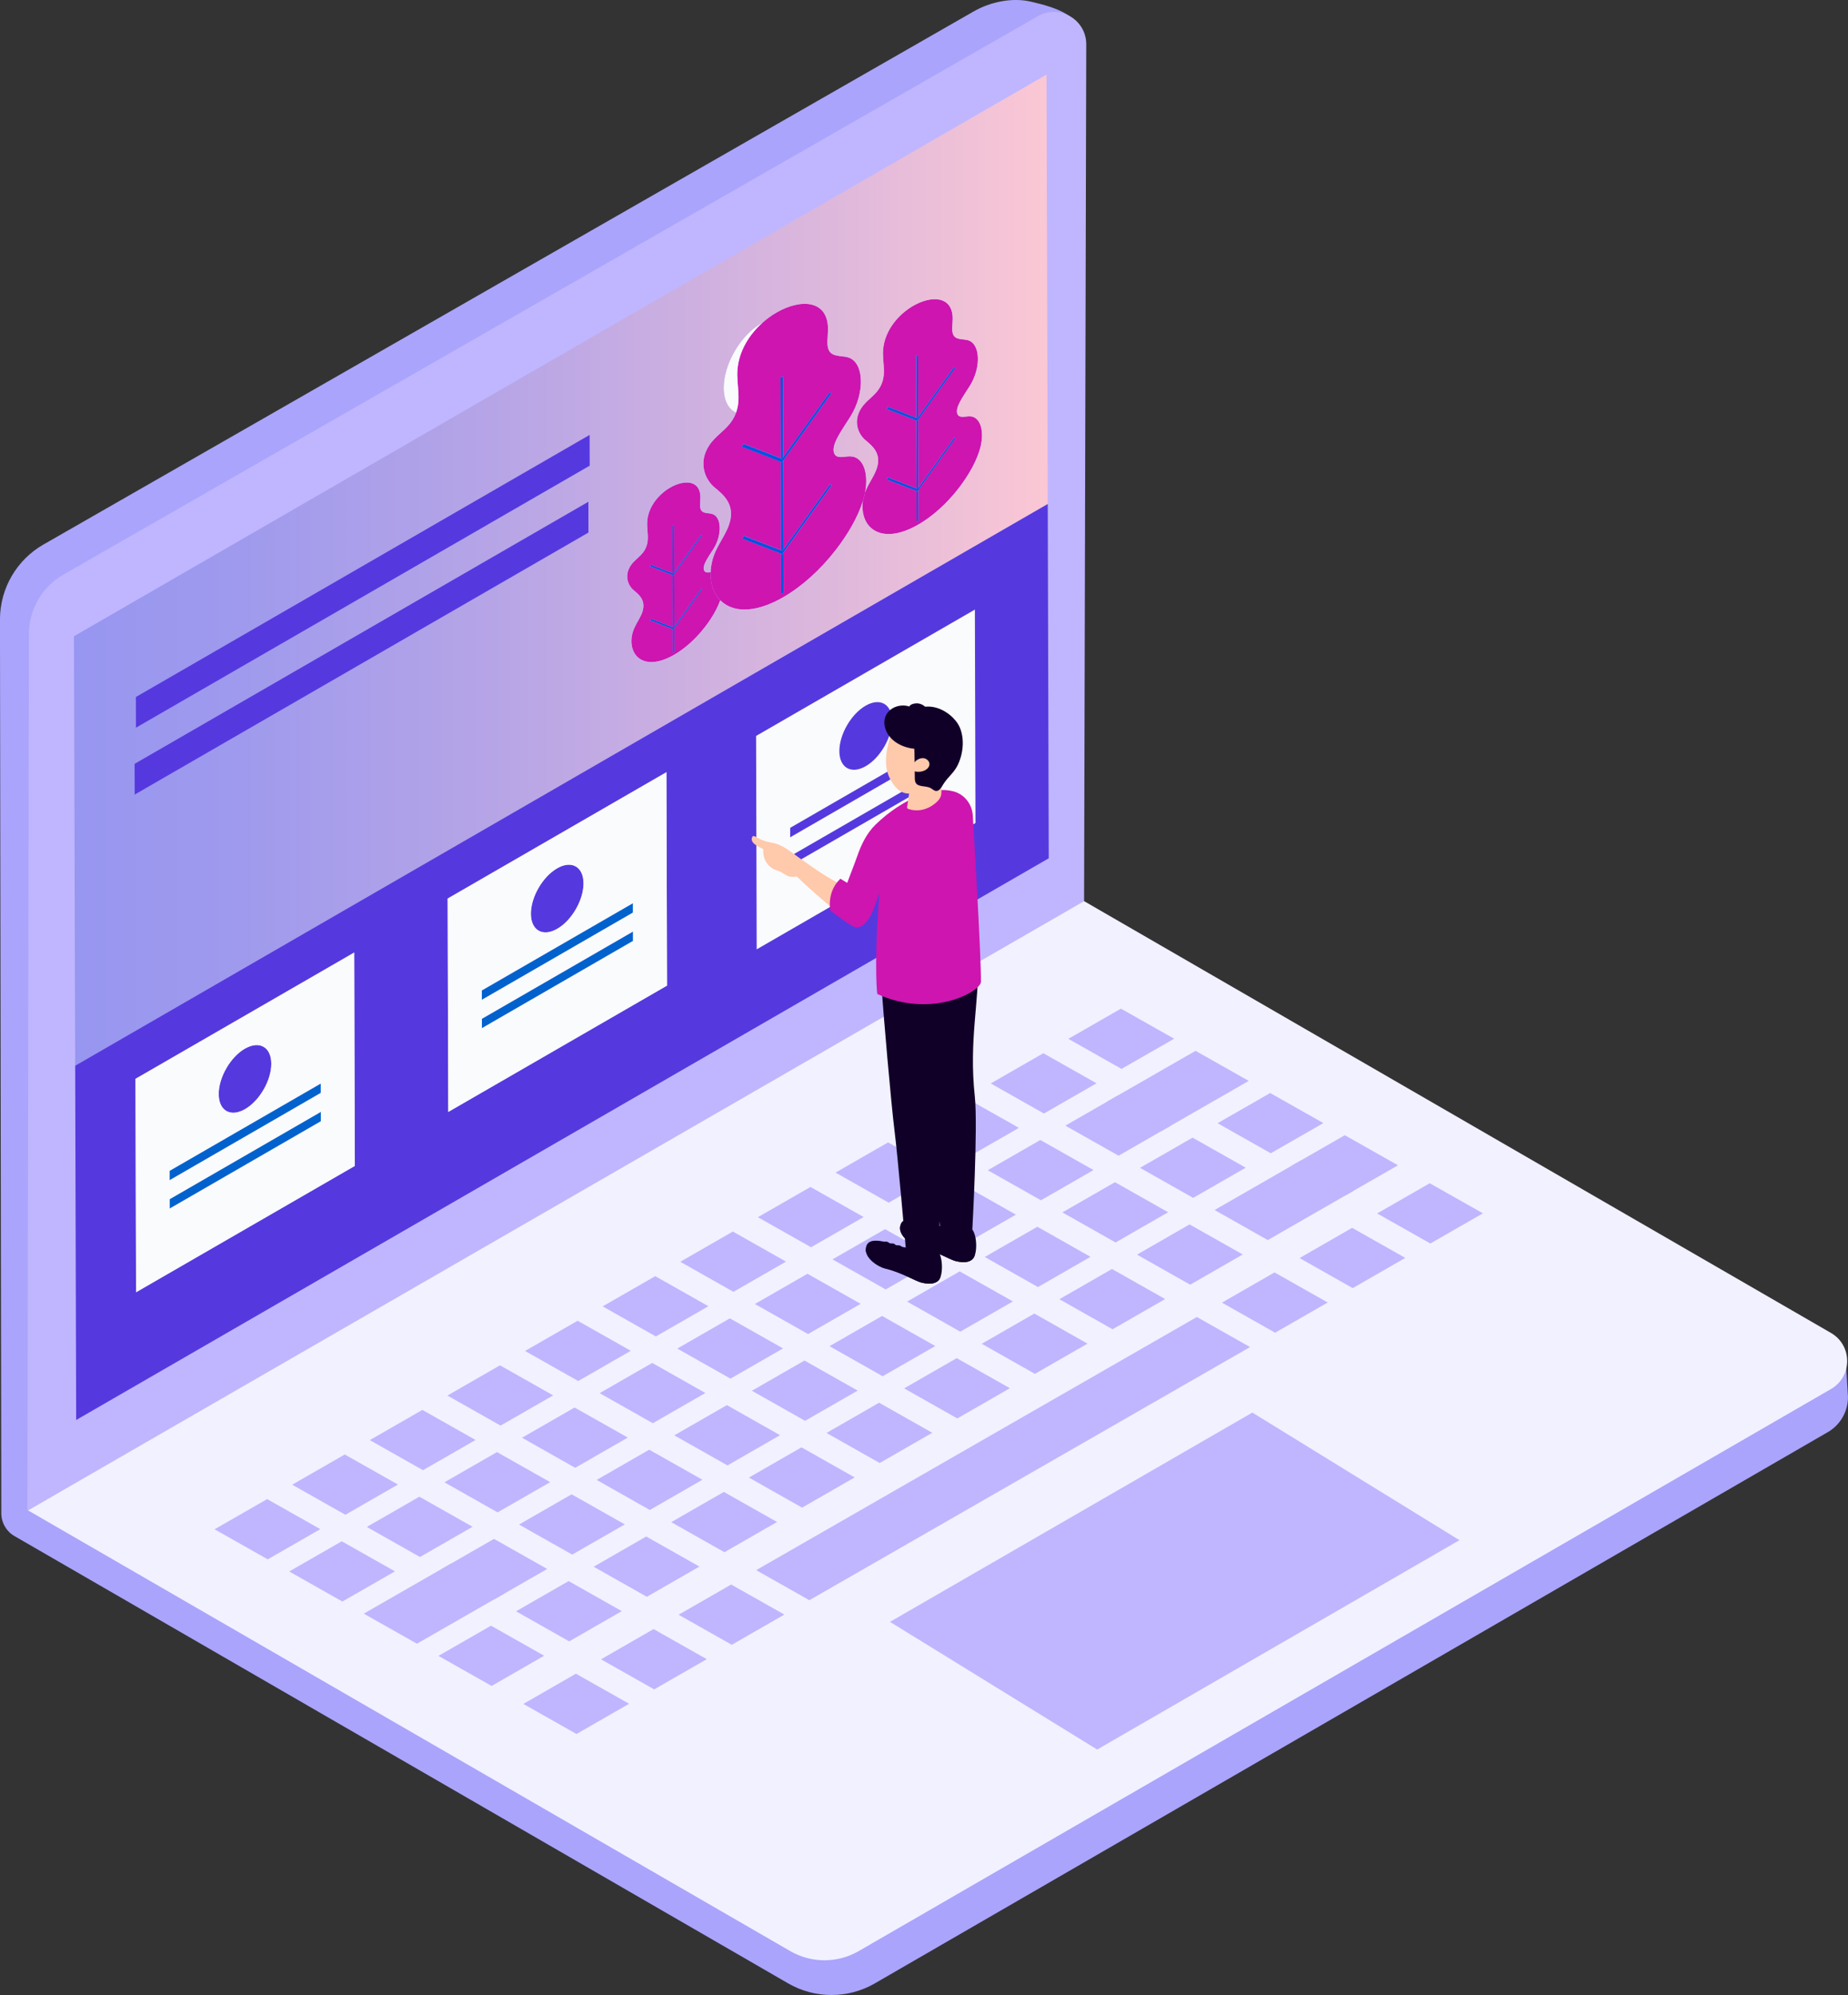 <svg xmlns="http://www.w3.org/2000/svg" xmlns:xlink="http://www.w3.org/1999/xlink" id="Layer_2" data-name="Layer 2" viewBox="0 0 463.61 500.34"><rect x="0" y="0" width="463.61" height="500.34" fill="#333333" stroke="none"/><defs><style>      .cls-1 {        fill: url(#New_Gradient_Swatch_copy);      }      .cls-2 {        fill: #f2f1ff;      }      .cls-3 {        fill: #f9fbfc;      }      .cls-4 {        fill: #0262cd;      }      .cls-5 {        fill: #0553dd;      }      .cls-6 {        fill: #ffc9ab;      }      .cls-7 {        fill: #aaa4fc;      }      .cls-8 {        fill: #bfb6ff;      }      .cls-9 {        fill: #ce15af;      }      .cls-10 {        fill: #100028;      }      .cls-11 {        fill: #5539de;      }      .cls-12 {        isolation: isolate;      }    </style><linearGradient id="New_Gradient_Swatch_copy" data-name="New Gradient Swatch copy" x1="18.55" y1="142.99" x2="262.85" y2="142.99" gradientUnits="userSpaceOnUse"><stop offset="0" stop-color="#9796f0"></stop><stop offset=".17" stop-color="#9f9aed"></stop><stop offset=".44" stop-color="#b7a5e6"></stop><stop offset=".78" stop-color="#deb8dc"></stop><stop offset="1" stop-color="#fbc7d4"></stop></linearGradient></defs><g id="Layer_1-2" data-name="Layer 1"><g><g><path class="cls-7" d="M10.92,136.55L244.26,2.87c4.19-2.4,9.64-3.55,14.34-2.46,6.61,1.52,12.81,3.61,12.8,9.39l.35,216.89-20.53,12.13c6.72,3.27,211.55,102.97,211.89,103.21l.49,8.37c0,3.61-1.91,6.94-5.03,8.75-34.87,20.19-239.11,138.27-239.11,138.27-6.72,3.88-15,3.88-21.72,0L3.61,385.22c-2.02-1.17-3.27-3.33-3.28-5.67l-.34-224.22c.02-7.76,4.18-14.92,10.92-18.78Z"></path><g><path class="cls-8" d="M6.88,378.81L271.96,227.56l.55-216.42c.02-6.25-6.74-10.18-12.16-7.07L15.89,144.11c-5.32,3.05-8.61,8.71-8.63,14.84l-.39,219.86Z"></path><g><polygon class="cls-5" points="229.95 123.18 230.17 123.27 230.41 122.94 230.43 130.66 229.97 130.92 229.95 123.18"></polygon><polygon class="cls-5" points="195.83 94.66 196.42 94.31 196.48 114.68 196.2 115.07 195.88 114.95 195.83 94.66"></polygon><polygon class="cls-4" points="80.47 271.72 80.47 274.09 42.54 295.99 42.54 293.62 80.47 271.72"></polygon><polygon class="cls-4" points="80.49 278.83 80.49 281.2 42.56 303.1 42.56 300.73 80.49 278.83"></polygon><g class="cls-12"><polygon class="cls-5" points="239.4 109.75 239.66 110.02 230.41 122.94 230.17 123.27 229.95 123.18 222.46 120.29 222.75 119.71 229.95 122.5 230.2 122.6 230.41 122.3 239.4 109.75"></polygon><polygon class="cls-5" points="229.9 105.47 230.12 105.55 230.36 105.22 230.41 122.3 230.2 122.6 229.95 122.5 229.9 105.47"></polygon><polygon class="cls-5" points="229.86 89.21 230.31 88.94 230.36 104.59 230.15 104.88 229.9 104.79 229.86 89.21"></polygon><path class="cls-9" d="M243.22,104.41c2.65-.02,3.69,3.42,2.88,7.17-.82,3.74-3.09,7.6-5.59,10.85-2.98,3.86-6.58,7.08-10.12,9.12-4.67,2.7-9.22,3.34-12.04,.7-1.43-1.34-2.29-3.77-1.88-6.59,.2-.63,.37-1.27,.5-1.89,.02-.11,.05-.22,.07-.33,.09-.25,.2-.51,.32-.77,.81-1.81,2.1-3.52,2.66-5.36,1.1-3.6-1.1-5.44-2.88-6.91-1.79-1.47-3.21-4.69-1.08-8.02,1.26-1.97,3.25-2.96,4.51-4.94,2.11-3.31,.71-6.42,.99-9.76,.4-4.81,3.82-8.83,7.54-10.98,4.75-2.74,9.97-2.41,9.91,3.31-.01,1.34-.31,2.91,.13,3.9,.62,1.39,2.39,1.06,3.71,1.42,3.1,.88,3.36,6.77,.49,11.4-1.51,2.45-3.96,5.6-3.08,7.22,.51,.96,1.89,.46,2.96,.46Zm-3.83,5.34l-8.99,12.55-.05-17.08,9.25-12.91-.26-.27-8.99,12.55-.04-15.65-.46,.26,.04,15.58-7.2-2.78-.3,.57,7.5,2.89,.05,17.03-7.2-2.79-.3,.58,7.5,2.89,.02,7.74,.46-.26-.02-7.72,9.25-12.91-.26-.27"></path><polygon class="cls-5" points="208.25 121.39 208.59 121.75 196.55 138.56 196.23 139 195.95 138.89 186.19 135.12 186.58 134.38 195.95 138 196.27 138.13 196.55 137.74 208.25 121.39"></polygon><path class="cls-9" d="M213.22,114.45c3.38-.02,4.75,4.25,3.82,8.98-.02,.11-.04,.22-.07,.33-.14,.63-.31,1.26-.5,1.89-1.33,4.27-3.94,8.55-6.78,12.23-3.88,5.03-8.57,9.22-13.18,11.88-6.08,3.51-12.01,4.35-15.67,.92-.05-.05-.1-.1-.16-.15-1.53-1.54-2.51-4.06-2.41-7.03,.06-1.66,.45-3.46,1.28-5.3,1.07-2.36,2.74-4.59,3.46-6.97,1.43-4.7-1.43-7.09-3.75-9-2.33-1.92-4.18-6.11-1.41-10.44,1.65-2.57,4.24-3.86,5.88-6.43,.4-.63,.7-1.26,.93-1.88,1.33-3.62,.06-7.12,.36-10.84,.39-4.7,3-8.82,6.32-11.77,1.1-.98,2.29-1.83,3.49-2.52,6.19-3.57,12.98-3.13,12.9,4.31-.02,1.75-.4,3.8,.17,5.07,.8,1.82,3.12,1.38,4.83,1.87,4.05,1.14,4.38,8.79,.64,14.83-1.98,3.19-5.15,7.29-4.01,9.41,.66,1.24,2.45,.6,3.85,.59Zm-4.97,6.94l-11.7,16.34-.06-22.23,12.04-16.81-.34-.36-11.7,16.34-.06-20.37-.6,.34,.06,20.29-9.37-3.63-.38,.74,9.76,3.78,.06,22.17-9.37-3.63-.38,.74,9.76,3.78,.03,10.07,.6-.34-.03-10.06,12.04-16.81-.34-.36"></path><polygon class="cls-5" points="195.95 138.89 196.23 139 196.55 138.56 196.58 148.62 195.98 148.97 195.95 138.89"></polygon><polygon class="cls-5" points="195.89 115.84 196.17 115.95 196.48 115.51 196.55 137.74 196.27 138.13 195.95 138 195.89 115.84"></polygon><polygon class="cls-5" points="175.99 134 176.19 134.21 169.11 144.09 168.93 144.33 168.77 144.27 163.04 142.06 163.26 141.62 168.77 143.76 168.95 143.83 169.11 143.61 175.99 134"></polygon><polygon class="cls-5" points="168.77 144.27 168.93 144.33 169.11 144.09 169.15 157.15 168.99 157.37 168.8 157.3 168.77 144.27"></polygon><polygon class="cls-5" points="176.03 147.54 176.23 147.75 169.15 157.64 168.97 157.88 168.81 157.82 163.08 155.6 163.3 155.16 168.8 157.3 168.99 157.37 169.15 157.15 176.03 147.54"></polygon><path class="cls-9" d="M178.27,143.52c-.1,2.97,.88,5.49,2.41,7.03-.82,2.34-2.25,4.67-3.82,6.69-2.28,2.96-5.03,5.42-7.74,6.98-3.57,2.06-7.05,2.55-9.2,.54-1.46-1.38-2.15-4.24-.76-7.33,.62-1.39,1.61-2.7,2.03-4.1,.84-2.76-.83-4.17-2.2-5.28-1.37-1.13-2.45-3.58-.83-6.13,.97-1.51,2.49-2.27,3.45-3.78,1.61-2.52,.55-4.91,.76-7.47,.3-3.67,2.92-6.75,5.76-8.39,3.63-2.1,7.63-1.84,7.58,2.53-.01,1.03-.24,2.23,.1,2.98,.48,1.06,1.84,.81,2.84,1.1,2.37,.67,2.56,5.16,.38,8.71-1.16,1.87-3.03,4.28-2.36,5.52,.29,.54,.94,.48,1.59,.4Zm-2.25,4.02l-6.88,9.61-.04-13.06,7.08-9.88-.2-.21-6.88,9.61-.03-11.97-.34,.2,.03,11.92-5.51-2.14-.22,.44,5.73,2.21,.04,13.03-5.51-2.14-.22,.44,5.73,2.22,.02,5.91,.34-.2-.02-5.89,7.08-9.89-.2-.21"></path><polygon class="cls-5" points="168.81 157.82 168.97 157.88 169.15 157.64 169.16 163.53 168.82 163.73 168.81 157.82"></polygon><polygon class="cls-5" points="208.18 98.34 208.53 98.69 196.48 115.51 196.17 115.95 195.89 115.84 186.13 112.06 186.51 111.32 195.88 114.95 196.2 115.07 196.48 114.68 208.18 98.34"></polygon><path class="cls-3" d="M190.9,81.14c.15-.09,.3-.17,.44-.24-3.32,2.95-5.94,7.07-6.33,11.77-.3,3.72,.97,7.21-.36,10.84-1.89-.88-3.08-3.04-3.09-6.2-.02-5.94,4.16-13.18,9.33-16.16Z"></path><path class="cls-1" d="M262.55,18.7L18.55,159.57l.31,107.7L262.85,126.4l-.31-107.7ZM33.78,199.29l-.02-7.73,113.85-65.73,.02,7.73L33.78,199.29m.31-16.77l-.02-7.72,113.85-65.73,.02,7.72L34.09,182.52M246.1,111.58c-.82,3.74-3.09,7.6-5.59,10.85-2.98,3.86-6.58,7.08-10.12,9.12-4.67,2.7-9.22,3.34-12.04,.7-1.43-1.34-2.29-3.77-1.88-6.59-1.33,4.27-3.94,8.55-6.78,12.24-3.88,5.03-8.57,9.22-13.18,11.88-6.08,3.51-12.01,4.35-15.67,.92-.05-.05-.1-.1-.16-.15-.82,2.34-2.25,4.67-3.82,6.69-2.28,2.96-5.03,5.42-7.74,6.98-3.57,2.06-7.05,2.55-9.2,.54-1.46-1.38-2.15-4.24-.76-7.33,.62-1.39,1.61-2.7,2.03-4.1,.84-2.76-.83-4.17-2.2-5.28-1.37-1.13-2.45-3.58-.83-6.13,.97-1.51,2.49-2.27,3.45-3.78,1.61-2.52,.55-4.91,.76-7.47,.3-3.67,2.92-6.75,5.76-8.39,3.63-2.1,7.63-1.84,7.58,2.53-.01,1.03-.24,2.23,.1,2.98,.48,1.06,1.84,.81,2.84,1.1,2.37,.67,2.56,5.17,.38,8.71-1.16,1.87-3.03,4.28-2.36,5.52,.29,.54,.94,.48,1.59,.4,.06-1.66,.45-3.46,1.28-5.3,1.07-2.36,2.74-4.59,3.46-6.97,1.43-4.7-1.43-7.09-3.75-9-2.33-1.92-4.18-6.11-1.41-10.44,1.65-2.57,4.24-3.86,5.88-6.43,.4-.63,.7-1.25,.93-1.88-1.89-.88-3.08-3.04-3.09-6.2-.02-5.94,4.16-13.18,9.33-16.16,.15-.09,.3-.17,.44-.24,1.1-.98,2.29-1.83,3.49-2.52,6.19-3.57,12.98-3.13,12.9,4.31-.02,1.75-.4,3.8,.17,5.07,.8,1.82,3.12,1.38,4.83,1.87,4.05,1.14,4.37,8.79,.64,14.83-1.98,3.19-5.15,7.29-4.01,9.41,.66,1.24,2.45,.6,3.85,.59,3.38-.02,4.75,4.25,3.82,8.98,.09-.25,.2-.51,.32-.77,.81-1.81,2.1-3.52,2.66-5.36,1.1-3.6-1.1-5.44-2.88-6.91-1.79-1.47-3.21-4.69-1.08-8.02,1.26-1.97,3.25-2.96,4.51-4.94,2.11-3.31,.71-6.42,.99-9.76,.39-4.81,3.82-8.83,7.54-10.98,4.75-2.74,9.97-2.41,9.91,3.31-.01,1.34-.31,2.91,.13,3.9,.62,1.39,2.39,1.06,3.71,1.42,3.1,.88,3.36,6.77,.49,11.4-1.51,2.45-3.96,5.6-3.08,7.22,.51,.96,1.89,.46,2.96,.46,2.65-.02,3.69,3.42,2.88,7.16"></path><polygon class="cls-5" points="239.35 92.04 239.61 92.31 230.36 105.22 230.12 105.55 229.9 105.47 222.41 102.58 222.7 102.01 229.9 104.79 230.15 104.88 230.36 104.59 239.35 92.04"></polygon><polygon class="cls-4" points="158.8 233.62 158.81 235.98 120.89 257.88 120.88 255.51 158.8 233.62"></polygon><polygon class="cls-4" points="158.78 226.51 158.79 228.88 120.87 250.77 120.86 248.4 158.78 226.51"></polygon><path class="cls-11" d="M18.86,267.27L262.85,126.4l.25,88.85L19.11,356.12l-.25-88.85Zm148.48-20.09l-.15-53.52-54.89,31.69,.15,53.52,54.89-31.69m-78.32,45.22l-.15-53.52-54.88,31.68,.15,53.52,54.88-31.68"></path><path class="cls-11" d="M139.76,217.77c3.64-2.1,6.61-.41,6.62,3.77s-2.94,9.29-6.58,11.39c-3.64,2.1-6.61,.41-6.62-3.77-.01-4.18,2.94-9.29,6.58-11.39Z"></path><polygon class="cls-5" points="168.73 131.84 169.07 131.64 169.11 143.61 168.95 143.83 168.77 143.76 168.73 131.84"></polygon><path class="cls-3" d="M112.3,225.35l54.89-31.69,.15,53.52-54.89,31.69-.15-53.52Zm27.47-7.58c-3.64,2.1-6.59,7.21-6.58,11.39,.01,4.18,2.98,5.87,6.62,3.77,3.64-2.1,6.59-7.21,6.58-11.39-.01-4.18-2.98-5.87-6.62-3.77m19.02,11.1v-2.37s-37.93,21.89-37.93,21.89v2.37s37.93-21.89,37.93-21.89m.02,7.11v-2.37s-37.93,21.89-37.93,21.89v2.37s37.93-21.89,37.93-21.89"></path><path class="cls-11" d="M217.14,177c3.64-2.1,6.61-.41,6.62,3.77s-2.94,9.29-6.58,11.39c-3.64,2.1-6.61,.41-6.62-3.77-.01-4.18,2.94-9.29,6.58-11.39Z"></path><path class="cls-3" d="M189.68,184.57l54.89-31.69,.15,53.52-54.89,31.69-.15-53.52Zm27.47-7.58c-3.64,2.1-6.59,7.21-6.58,11.39,.01,4.18,2.98,5.87,6.62,3.77,3.64-2.1,6.59-7.21,6.58-11.39-.01-4.18-2.98-5.87-6.62-3.77m19.02,11.1v-2.37s-37.93,21.89-37.93,21.89v2.37s37.93-21.89,37.93-21.89m.02,7.11v-2.37s-37.93,21.89-37.93,21.89v2.37s37.93-21.89,37.93-21.89"></path><path class="cls-11" d="M61.44,262.99c3.65-2.11,6.61-.41,6.62,3.77,.01,4.18-2.93,9.28-6.58,11.39-3.64,2.1-6.6,.41-6.61-3.78s2.93-9.28,6.57-11.39Z"></path><path class="cls-3" d="M33.98,270.57l54.88-31.68,.15,53.52-54.88,31.68-.15-53.52Zm27.46-7.57c-3.64,2.1-6.58,7.2-6.57,11.39s2.97,5.88,6.61,3.78c3.65-2.11,6.59-7.21,6.58-11.39-.01-4.18-2.97-5.88-6.62-3.77m19.03,11.1v-2.37s-37.94,21.9-37.94,21.9v2.37s37.94-21.9,37.94-21.9m.02,7.11v-2.37s-37.94,21.9-37.94,21.9v2.37s37.94-21.9,37.94-21.9"></path><polygon class="cls-11" points="147.61 125.83 147.63 133.56 33.78 199.29 33.76 191.56 147.61 125.83"></polygon><polygon class="cls-11" points="147.92 109.07 147.94 116.79 34.09 182.52 34.07 174.8 147.92 109.07"></polygon></g></g></g><path class="cls-2" d="M7.03,378.79L271.97,226l187.37,108.29c5.41,3.13,5.41,10.94,0,14.07l-243.92,140.96c-5.31,3.07-11.86,3.07-17.17,0L7.03,378.79Z"></path><g><path class="cls-8" d="M80.36,383.49c-5.28,3.03-7.91,4.54-13.19,7.58-5.33-3.02-8-4.52-13.34-7.54,5.28-3.03,7.91-4.54,13.19-7.57,5.33,3.02,8,4.52,13.34,7.54Z"></path><path class="cls-8" d="M99.83,372.31c-5.28,3.03-7.92,4.55-13.19,7.58-5.33-3.02-8-4.52-13.34-7.54,5.28-3.03,7.92-4.54,13.19-7.58,5.33,3.02,8,4.52,13.34,7.54Z"></path><path class="cls-8" d="M119.3,361.13c-5.28,3.03-7.92,4.54-13.19,7.58-5.34-3.02-8-4.52-13.34-7.54,5.28-3.03,7.92-4.54,13.19-7.58,5.33,3.02,8,4.52,13.34,7.54Z"></path><path class="cls-8" d="M138.77,349.95c-5.28,3.03-7.92,4.55-13.19,7.58-5.33-3.02-8-4.52-13.34-7.54,5.28-3.03,7.92-4.55,13.19-7.58,5.33,3.02,8,4.52,13.34,7.54Z"></path><path class="cls-8" d="M158.25,338.77c-5.28,3.03-7.92,4.55-13.19,7.58-5.34-3.02-8-4.52-13.34-7.54,5.28-3.03,7.92-4.55,13.19-7.58,5.33,3.02,8,4.52,13.34,7.54Z"></path><path class="cls-8" d="M177.72,327.59c-5.28,3.03-7.92,4.55-13.19,7.58-5.33-3.02-8-4.52-13.34-7.54,5.28-3.03,7.92-4.55,13.19-7.58,5.33,3.02,8,4.52,13.34,7.54Z"></path><path class="cls-8" d="M197.19,316.4c-5.28,3.03-7.92,4.55-13.19,7.58-5.33-3.02-8-4.52-13.34-7.54,5.28-3.03,7.92-4.55,13.19-7.58,5.33,3.02,8,4.52,13.34,7.54Z"></path><path class="cls-8" d="M216.66,305.22c-5.28,3.03-7.92,4.55-13.19,7.58-5.33-3.02-8-4.52-13.34-7.54,5.28-3.03,7.92-4.55,13.19-7.58,5.33,3.02,8,4.52,13.34,7.54Z"></path><path class="cls-8" d="M236.14,294.04c-5.28,3.03-7.92,4.55-13.19,7.58-5.33-3.02-8-4.52-13.34-7.54,5.28-3.03,7.92-4.55,13.19-7.58,5.33,3.02,8,4.52,13.34,7.54Z"></path><path class="cls-8" d="M255.61,282.86c-5.28,3.03-7.92,4.55-13.19,7.58-5.33-3.02-8-4.52-13.34-7.54,5.28-3.03,7.92-4.55,13.19-7.58,5.33,3.02,8,4.52,13.34,7.54Z"></path><path class="cls-8" d="M275.08,271.68c-5.28,3.03-7.92,4.54-13.19,7.58-5.33-3.02-8-4.52-13.34-7.54,5.28-3.03,7.92-4.54,13.19-7.58,5.33,3.02,8,4.52,13.34,7.54Z"></path><path class="cls-8" d="M294.55,260.5c-5.28,3.03-7.91,4.54-13.19,7.57-5.33-3.02-8-4.52-13.34-7.54,5.28-3.03,7.91-4.54,13.19-7.57,5.33,3.02,8,4.52,13.34,7.54Z"></path><path class="cls-8" d="M99.08,394.08c-5.28,3.03-7.92,4.54-13.19,7.57-5.34-3.02-8-4.52-13.34-7.54,5.28-3.03,7.91-4.54,13.19-7.57,5.33,3.02,8,4.52,13.34,7.54Z"></path><path class="cls-8" d="M118.55,382.9c-5.28,3.03-7.92,4.54-13.19,7.58-5.34-3.02-8-4.52-13.34-7.54,5.28-3.03,7.92-4.54,13.19-7.58,5.33,3.02,8,4.52,13.34,7.54Z"></path><path class="cls-8" d="M138.02,371.71c-5.28,3.03-7.92,4.55-13.19,7.58-5.34-3.02-8-4.52-13.34-7.54,5.28-3.03,7.92-4.55,13.19-7.58,5.34,3.02,8,4.52,13.34,7.54Z"></path><path class="cls-8" d="M157.49,360.53c-5.28,3.03-7.92,4.55-13.19,7.58-5.34-3.02-8-4.52-13.34-7.54,5.28-3.03,7.92-4.55,13.19-7.58,5.34,3.02,8,4.52,13.34,7.54Z"></path><path class="cls-8" d="M176.96,349.35c-5.28,3.03-7.92,4.55-13.19,7.58-5.34-3.02-8-4.52-13.34-7.54,5.28-3.03,7.92-4.55,13.19-7.58,5.34,3.02,8,4.52,13.34,7.54Z"></path><path class="cls-8" d="M196.44,338.17c-5.28,3.03-7.92,4.55-13.19,7.58-5.33-3.02-8-4.52-13.34-7.54,5.28-3.03,7.92-4.55,13.19-7.58,5.34,3.02,8,4.52,13.34,7.54Z"></path><path class="cls-8" d="M215.91,326.99c-5.28,3.03-7.92,4.55-13.19,7.58-5.34-3.02-8-4.52-13.34-7.54,5.28-3.03,7.92-4.55,13.19-7.58,5.34,3.02,8,4.52,13.34,7.54Z"></path><path class="cls-8" d="M235.38,315.8c-5.28,3.03-7.92,4.55-13.19,7.58-5.34-3.02-8-4.52-13.34-7.54,5.28-3.03,7.92-4.55,13.19-7.58,5.34,3.02,8,4.52,13.34,7.54Z"></path><path class="cls-8" d="M254.86,304.62c-5.28,3.03-7.92,4.55-13.19,7.58-5.34-3.02-8-4.52-13.34-7.54,5.28-3.03,7.92-4.55,13.19-7.58,5.34,3.02,8,4.52,13.34,7.54Z"></path><path class="cls-8" d="M274.33,293.44c-5.28,3.03-7.92,4.55-13.19,7.58-5.34-3.02-8-4.52-13.34-7.54,5.28-3.03,7.92-4.55,13.19-7.58,5.33,3.02,8,4.52,13.34,7.54Z"></path><path class="cls-8" d="M293.8,282.26c-5.28,3.03-7.92,4.54-13.19,7.58-5.34-3.02-8-4.52-13.34-7.54,5.28-3.03,7.92-4.55,13.19-7.58,5.34,3.02,8,4.52,13.34,7.54Z"></path><path class="cls-8" d="M313.27,271.08c-8.85,5.08-13.27,7.62-22.12,12.7-5.34-3.02-8-4.52-13.34-7.54,8.85-5.08,13.27-7.62,22.12-12.7,5.33,3.02,8,4.52,13.34,7.54Z"></path><path class="cls-8" d="M126.51,399.65c-8.76,5.03-13.14,7.55-21.91,12.58-5.34-3.02-8-4.52-13.34-7.54,8.76-5.03,13.14-7.55,21.91-12.58,5.34,3.02,8,4.52,13.34,7.54Z"></path><path class="cls-8" d="M137.27,393.48c-5.28,3.03-7.91,4.55-13.19,7.58-5.34-3.02-8-4.52-13.34-7.54,5.28-3.03,7.91-4.55,13.19-7.58,5.34,3.02,8,4.52,13.34,7.54Z"></path><path class="cls-8" d="M156.74,382.3c-5.28,3.03-7.92,4.55-13.19,7.58-5.34-3.02-8-4.52-13.34-7.54,5.28-3.03,7.92-4.55,13.19-7.58,5.34,3.02,8,4.52,13.34,7.54Z"></path><path class="cls-8" d="M176.21,371.11c-5.28,3.03-7.92,4.55-13.19,7.58-5.33-3.02-8-4.52-13.34-7.54,5.28-3.03,7.92-4.55,13.19-7.58,5.33,3.02,8,4.52,13.34,7.54Z"></path><path class="cls-8" d="M195.69,359.93c-5.28,3.03-7.92,4.55-13.19,7.58-5.33-3.02-8-4.52-13.34-7.54,5.28-3.03,7.92-4.55,13.19-7.58,5.34,3.02,8,4.52,13.34,7.54Z"></path><path class="cls-8" d="M215.16,348.75c-5.28,3.03-7.92,4.55-13.19,7.58-5.34-3.02-8-4.52-13.34-7.54,5.28-3.03,7.92-4.55,13.19-7.58,5.34,3.02,8,4.52,13.34,7.54Z"></path><path class="cls-8" d="M234.63,337.57c-5.28,3.03-7.92,4.55-13.19,7.58-5.34-3.02-8-4.52-13.34-7.54,5.28-3.03,7.92-4.55,13.19-7.58,5.34,3.02,8,4.52,13.34,7.54Z"></path><path class="cls-8" d="M254.1,326.39c-5.28,3.03-7.92,4.55-13.19,7.58-5.34-3.02-8-4.52-13.34-7.54,5.28-3.03,7.92-4.55,13.19-7.58,5.34,3.02,8,4.52,13.34,7.54Z"></path><path class="cls-8" d="M273.58,315.2c-5.28,3.03-7.92,4.55-13.19,7.58-5.34-3.02-8-4.52-13.34-7.54,5.28-3.03,7.92-4.55,13.19-7.58,5.34,3.02,8,4.52,13.34,7.54Z"></path><path class="cls-8" d="M293.05,304.02c-5.28,3.03-7.92,4.55-13.19,7.58-5.34-3.02-8-4.52-13.34-7.54,5.28-3.03,7.92-4.55,13.19-7.58,5.34,3.02,8,4.52,13.34,7.54Z"></path><path class="cls-8" d="M312.52,292.84c-5.28,3.03-7.92,4.54-13.19,7.58-5.34-3.02-8-4.52-13.34-7.54,5.28-3.03,7.92-4.54,13.19-7.57,5.34,3.02,8,4.52,13.34,7.54Z"></path><path class="cls-8" d="M331.99,281.66c-5.28,3.03-7.91,4.54-13.19,7.57-5.34-3.02-8-4.52-13.34-7.54,5.28-3.03,7.91-4.54,13.19-7.57,5.34,3.02,8,4.52,13.34,7.54Z"></path><path class="cls-8" d="M136.52,415.24c-5.28,3.03-7.91,4.54-13.19,7.58-5.34-3.02-8-4.52-13.34-7.54,5.28-3.03,7.91-4.54,13.19-7.57,5.34,3.02,8,4.52,13.34,7.54Z"></path><path class="cls-8" d="M155.99,404.06c-5.28,3.03-7.92,4.55-13.19,7.58-5.34-3.02-8-4.52-13.34-7.54,5.28-3.03,7.92-4.54,13.19-7.58,5.34,3.02,8,4.52,13.34,7.54Z"></path><path class="cls-8" d="M175.46,392.88c-5.28,3.03-7.92,4.55-13.19,7.58-5.34-3.02-8-4.52-13.34-7.54,5.28-3.03,7.92-4.55,13.19-7.58,5.33,3.02,8,4.52,13.34,7.54Z"></path><path class="cls-8" d="M194.93,381.7c-5.28,3.03-7.92,4.55-13.19,7.58-5.34-3.02-8-4.52-13.34-7.54,5.28-3.03,7.92-4.55,13.19-7.58,5.33,3.02,8,4.52,13.34,7.54Z"></path><path class="cls-8" d="M214.41,370.52c-5.28,3.03-7.92,4.55-13.19,7.58-5.34-3.02-8-4.52-13.34-7.54,5.28-3.03,7.92-4.55,13.19-7.58,5.33,3.02,8,4.52,13.34,7.54Z"></path><path class="cls-8" d="M233.88,359.33c-5.28,3.03-7.92,4.55-13.19,7.58-5.33-3.02-8-4.52-13.34-7.54,5.28-3.03,7.92-4.55,13.19-7.58,5.33,3.02,8,4.52,13.34,7.54Z"></path><path class="cls-8" d="M253.35,348.15c-5.28,3.03-7.92,4.55-13.19,7.58-5.33-3.02-8-4.52-13.34-7.54,5.28-3.03,7.92-4.55,13.19-7.58,5.34,3.02,8,4.52,13.34,7.54Z"></path><path class="cls-8" d="M272.82,336.97c-5.28,3.03-7.92,4.55-13.19,7.58-5.34-3.02-8-4.52-13.34-7.54,5.28-3.03,7.92-4.55,13.19-7.58,5.34,3.02,8,4.52,13.34,7.54Z"></path><path class="cls-8" d="M292.3,325.79c-5.28,3.03-7.92,4.55-13.19,7.58-5.34-3.02-8-4.52-13.34-7.54,5.28-3.03,7.92-4.55,13.19-7.58,5.34,3.02,8,4.52,13.34,7.54Z"></path><path class="cls-8" d="M311.77,314.61c-5.28,3.03-7.92,4.54-13.19,7.58-5.33-3.02-8-4.52-13.34-7.54,5.28-3.03,7.92-4.55,13.19-7.58,5.34,3.02,8,4.52,13.34,7.54Z"></path><path class="cls-8" d="M339.65,298.59c-8.64,4.96-12.96,7.44-21.6,12.41-5.33-3.02-8-4.52-13.34-7.54,8.64-4.96,12.96-7.44,21.6-12.41,5.33,3.02,8,4.52,13.34,7.54Z"></path><path class="cls-8" d="M350.71,292.24c-5.28,3.03-7.91,4.54-13.19,7.57-5.33-3.02-8-4.52-13.34-7.54,5.28-3.03,7.91-4.54,13.19-7.57,5.34,3.02,8,4.52,13.34,7.54Z"></path><path class="cls-8" d="M157.82,427.29c-5.28,3.03-7.91,4.54-13.19,7.58-5.33-3.02-8-4.52-13.34-7.54,5.28-3.03,7.91-4.54,13.19-7.58,5.33,3.02,8,4.52,13.34,7.54Z"></path><path class="cls-8" d="M177.3,416.11c-5.28,3.03-7.92,4.54-13.19,7.57-5.33-3.02-8-4.52-13.34-7.54,5.28-3.03,7.92-4.54,13.19-7.58,5.33,3.02,8,4.52,13.34,7.54Z"></path><path class="cls-8" d="M196.77,404.92c-5.28,3.03-7.92,4.55-13.19,7.58-5.33-3.02-8-4.52-13.34-7.54,5.28-3.03,7.92-4.55,13.19-7.58,5.33,3.02,8,4.52,13.34,7.54Z"></path><path class="cls-8" d="M313.6,337.83c-36.85,21.16-73.7,42.32-110.56,63.49-5.33-3.02-8-4.52-13.34-7.54,36.85-21.16,73.7-42.32,110.56-63.49,5.33,3.02,8,4.52,13.34,7.54Z"></path><path class="cls-8" d="M333.08,326.65c-5.28,3.03-7.92,4.55-13.19,7.58-5.33-3.02-8-4.52-13.34-7.54,5.28-3.03,7.92-4.55,13.19-7.58,5.33,3.02,8,4.52,13.34,7.54Z"></path><path class="cls-8" d="M352.55,315.47c-5.28,3.03-7.91,4.55-13.19,7.58-5.33-3.02-8-4.52-13.34-7.54,5.28-3.03,7.92-4.55,13.19-7.58,5.33,3.02,8,4.52,13.34,7.54Z"></path><path class="cls-8" d="M372.02,304.29c-5.28,3.03-7.91,4.54-13.19,7.57-5.33-3.02-8-4.52-13.34-7.54,5.28-3.03,7.91-4.54,13.19-7.57,5.33,3.02,8,4.52,13.34,7.54Z"></path></g><polygon class="cls-8" points="223.27 406.75 314.18 354.26 366.13 386.26 275.25 438.77 223.27 406.75"></polygon></g><g><path class="cls-6" d="M212.24,222.49c-4.04-1.91-8.3-4.89-11.94-7.5-1.55-1.11-3.04-2.34-4.81-3.1-.84-.36-1.69-.53-2.58-.7-1.28-.24-2.34-.74-3.44-1.41-.08-.05-.15-.05-.22-.04-.15-.1-.36-.1-.48,.09-.47,.78,.02,1.5,.67,1.97,.64,.45,1.34,.83,2.06,1.15-.21,2.09,.79,4.1,2.69,5.06,.47,.24,.99,.35,1.47,.55,.72,.3,1.27,.84,1.99,1.13,.74,.29,1.5,.26,2.25,.1,3.06,3.14,10.09,8.95,10.09,8.95,.33-.72,2.24-6.26,2.24-6.26Z"></path><g><g><g><path class="cls-10" d="M243.93,308.36c-2.2,.56-6.22,.25-8.13-.91-1.59,.05-8.67-3.53-9.84-.43-1.03,2.72,2.71,5.23,4.7,5.71,4.35,1.05,7.57,3.23,9.32,3.59,1.3,.27,2.99,.46,4.03-.57,1.25-1.23,1.14-5.77-.08-7.39Z"></path><path class="cls-10" d="M239.98,315.57c-1.75-.37-4.97-2.54-9.32-3.59-1.67-.4-4.55-2.23-4.84-4.41-.39,2.5,2.98,4.71,4.84,5.17,4.35,1.05,7.57,3.23,9.32,3.59,1.3,.27,2.99,.46,4.03-.57,.24-.24,.43-.6,.57-1.04-1.51,1.26-3.29,1.13-4.6,.86Z"></path><path class="cls-10" d="M230.5,306.04c-.97,.58-1.87,1.42-2.1,2.48-.1,.49,.65,.7,.75,.21,.24-1.12,1.47-2.31,2.46-2.4-.22-.33-.76-.4-1.11-.28Z"></path><path class="cls-10" d="M232.14,306.47c-.97,.58-1.91,1.46-2.13,2.52-.1,.49,.65,.7,.75,.21,.24-1.12,1.47-2.31,2.46-2.4-.22-.33-.73-.44-1.08-.32Z"></path><path class="cls-10" d="M233.71,306.96c-.91,.42-1.93,1.45-2.15,2.51-.1,.49,.65,.7,.75,.21,.24-1.12,1.47-2.31,2.46-2.4-.22-.33-.71-.43-1.06-.31Z"></path></g><path class="cls-10" d="M245.29,241.6c-1.5,.19-15.48,1.08-15.48,1.08,.3,5.37,2.35,28.92,3.2,35.62,.81,6.37,2.79,29.16,2.79,29.16,2.99,3.25,8.13,.91,8.13,.91,0,0,1.43-25.91,.62-33.4-1.53-14.15,1.19-24.1,.74-33.36Z"></path></g><g><g><path class="cls-10" d="M235.34,313.75c-2.2,.56-6.22,.25-8.13-.91-1.59,.05-8.67-3.53-9.84-.43-1.03,2.72,2.71,5.23,4.7,5.71,4.35,1.05,7.57,3.23,9.32,3.59,1.3,.27,2.99,.46,4.03-.57,1.25-1.23,1.14-5.77-.08-7.39Z"></path><path class="cls-10" d="M231.39,320.96c-1.75-.37-4.97-2.54-9.32-3.59-1.67-.4-4.55-2.23-4.84-4.41-.39,2.5,2.98,4.71,4.84,5.17,4.35,1.05,7.57,3.23,9.32,3.59,1.3,.27,2.99,.46,4.03-.57,.24-.24,.43-.6,.57-1.04-1.51,1.26-3.29,1.13-4.6,.86Z"></path><path class="cls-10" d="M221.91,311.43c-.97,.58-1.87,1.42-2.1,2.48-.1,.49,.65,.7,.75,.21,.24-1.12,1.47-2.31,2.46-2.4-.22-.33-.76-.4-1.11-.28Z"></path><path class="cls-10" d="M223.55,311.87c-.97,.58-1.91,1.46-2.13,2.52-.1,.49,.65,.7,.75,.21,.24-1.12,1.47-2.31,2.46-2.4-.22-.33-.73-.44-1.08-.32Z"></path><path class="cls-10" d="M225.12,312.35c-.91,.42-1.93,1.45-2.15,2.51-.1,.49,.65,.7,.75,.21,.24-1.12,1.47-2.31,2.46-2.4-.22-.33-.71-.43-1.06-.31Z"></path></g><path class="cls-10" d="M238.2,246.8c-1.5,.19-16.98,1.26-16.98,1.26,.3,5.37,2.35,28.92,3.2,35.62,.81,6.37,2.79,29.16,2.79,29.16,2.99,3.25,8.13,.91,8.13,.91,0,0,1.43-25.91,.62-33.4-1.53-14.15,2.69-24.29,2.24-33.55Z"></path></g></g><path class="cls-9" d="M244.04,204.5c-.17-2.85-2.12-5.32-4.88-6.04-2.57-.67-5.31-.29-8.02,.8-4.24,1.69-8.16,4.31-11.47,7.53-2.25,2.18-3.6,5.02-4.62,7.94-.79,2.25-1.68,4.45-2.51,6.69-.55-.32-1.71-1.04-1.71-1.04-3.54,3.36-2.52,7.96-2.52,7.96,0,0,5.32,4.25,6.57,4.24,3.44-.02,5.09-6.99,5.79-8.82-1.25,13.28-.87,24.61-.55,25.55,13.82,6.25,25.93-.7,25.96-3.06,.08-5.77-1.47-32.23-2.04-41.72Z"></path><path class="cls-6" d="M238.57,182.46c-1.48-2.73-4.29-4.34-7.58-4.17-2.94,.15-6.09,1.66-7.08,4.61-1.28,3.84-2.59,8.57-.68,12.31,6.23,12.19,17.7-8.39,15.33-12.75Z"></path><path class="cls-6" d="M235.83,193.5c-.02-.29-.32-.49-.58-.34-2.06,1.23-6.51,.89-6.51,1.18,0,0-.85,6.12-1.17,8.05-.04,.22,.06,.4,.27,.48,2.34,.81,4.83,.2,6.73-1.36,.76-.63,1.47-1.36,1.57-2.38,.18-1.81-.2-3.82-.3-5.63Z"></path><path class="cls-10" d="M241.02,183.05c-.28-.83-.71-1.6-1.26-2.28-1.8-2.19-4.66-3.8-7.56-3.54-.03,0-.05,.02-.08,.02,0,0-.01-.01-.02-.02-.16-.13-.35-.27-.53-.38-.45-.27-.97-.44-1.49-.46-.57-.02-1.72,.19-1.98,.82-.04-.04-.09-.07-.16-.09-3.27-.87-6.72,1.43-5.99,5.02,.69,3.4,4.14,5.34,7.42,5.64,.03,0,.06,1.64,.08,3.39,.5-.66,1.36-1.08,2.18-1.03,.91,.06,1.79,.93,1.49,1.88-.41,1.28-2.28,1.8-3.64,1.43,0,.91,.02,1.62,.02,1.78,.01,.47,.08,1,.42,1.36,.22,.24,.54,.36,.85,.45,.52,.14,1.06,.17,1.58,.26,.41,.07,.82,.17,1.18,.38,.33,.18,.6,.46,.95,.6,1.12,.45,1.74-.93,2.22-1.68,.56-.88,1.27-1.64,1.96-2.42,.68-.77,1.21-1.47,1.65-2.4,.82-1.75,1.26-3.71,1.22-5.65-.02-1.05-.18-2.11-.52-3.1Z"></path></g></g></g></svg>